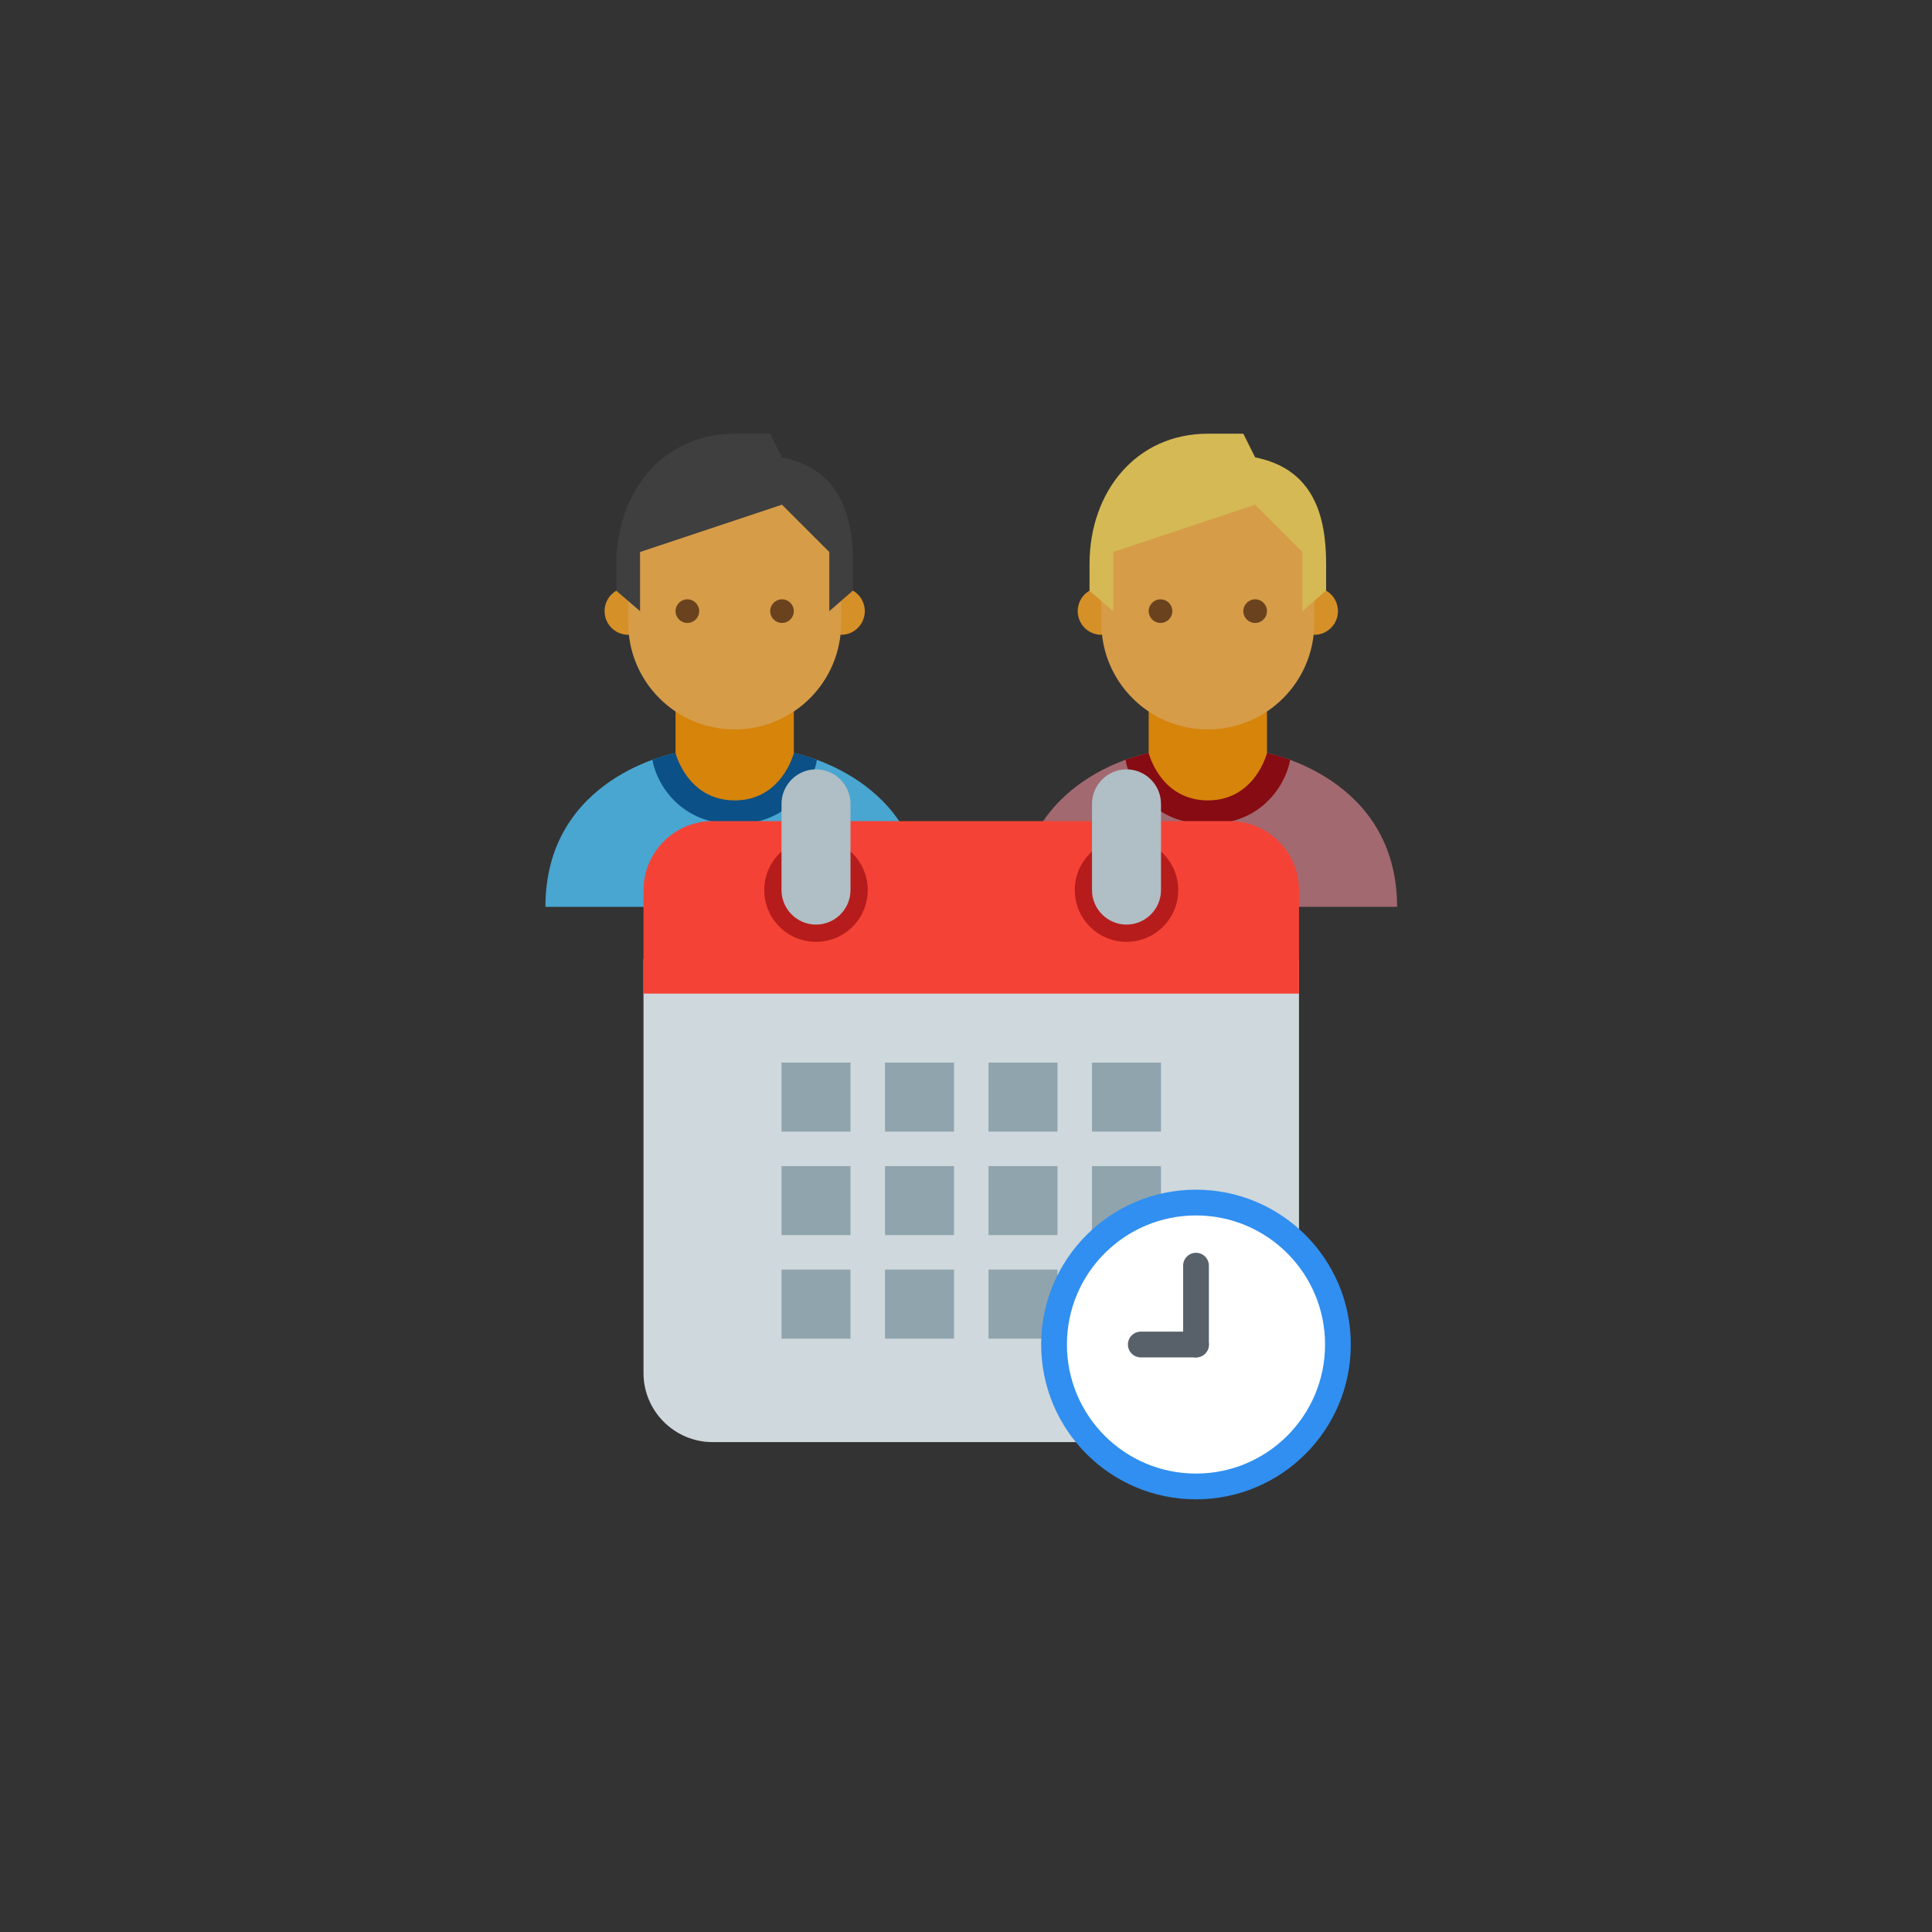 <svg width="150" height="150" viewBox="0 0 150 150" fill="none" xmlns="http://www.w3.org/2000/svg">
<rect x="0" y="0" width="150" height="150" fill="#333333" stroke="none"/>
<g opacity="0.8">
<path d="M98.368 58.469C98.368 58.469 97.449 62.143 93.776 62.143C90.102 62.143 89.184 58.469 89.184 58.469C89.184 58.469 79.082 60.293 79.082 70.408H108.47C108.47 60.329 98.368 58.469 98.368 58.469Z" fill="#BE777F"/>
<path d="M93.776 63.98C89.184 63.98 89.184 58.469 89.184 58.469V52.959H98.368V58.469C98.368 58.469 98.368 63.98 93.776 63.98Z" fill="#FF9800"/>
<path d="M103.878 47.449C103.878 48.464 103.056 49.286 102.041 49.286C101.027 49.286 100.205 48.464 100.205 47.449C100.205 46.434 101.027 45.612 102.041 45.612C103.056 45.612 103.878 46.434 103.878 47.449Z" fill="#FFA726"/>
<path d="M87.347 47.449C87.347 48.464 86.525 49.286 85.511 49.286C84.496 49.286 83.674 48.464 83.674 47.449C83.674 46.434 84.496 45.612 85.511 45.612C86.525 45.612 87.347 46.434 87.347 47.449Z" fill="#FFA726"/>
<path d="M102.041 41.939C102.041 34.927 85.51 37.374 85.51 41.939V48.367C85.51 52.933 89.21 56.633 93.776 56.633C98.341 56.633 102.041 52.933 102.041 48.367V41.939Z" fill="#FFB74D"/>
<path d="M93.775 33.673C88.196 33.673 84.592 38.196 84.592 43.776V45.873L86.428 47.449V42.857L97.449 39.184L101.122 42.857V47.449L102.959 45.85V43.776C102.959 40.079 102.006 36.415 97.449 35.51L96.531 33.673H93.775Z" fill="#FEDB5D"/>
<path d="M96.531 47.449C96.531 47.956 96.943 48.367 97.45 48.367C97.957 48.367 98.368 47.956 98.368 47.449C98.368 46.942 97.957 46.531 97.45 46.531C96.943 46.531 96.531 46.942 96.531 47.449Z" fill="#784719"/>
<path d="M89.184 47.449C89.184 47.956 89.596 48.367 90.102 48.367C90.609 48.367 91.021 47.956 91.021 47.449C91.021 46.942 90.609 46.531 90.102 46.531C89.596 46.531 89.184 46.942 89.184 47.449Z" fill="#784719"/>
<path d="M93.776 63.98C98.367 63.98 99.97 60.37 100.159 58.995C99.097 58.605 98.367 58.469 98.367 58.469C98.367 58.469 97.449 62.143 93.776 62.143C90.102 62.143 89.184 58.469 89.184 58.469C89.184 58.469 88.455 58.603 87.391 58.989C87.579 60.362 89.184 63.98 93.776 63.98Z" fill="#9B010A"/>
</g>
<g opacity="0.8">
<path d="M61.633 58.469C61.633 58.469 60.715 62.143 57.041 62.143C53.368 62.143 52.449 58.469 52.449 58.469C52.449 58.469 42.347 60.293 42.347 70.408H71.735C71.735 60.329 61.633 58.469 61.633 58.469Z" fill="#4FC3F7"/>
<path d="M57.041 63.98C52.449 63.98 52.449 58.469 52.449 58.469V52.959H61.633V58.469C61.633 58.469 61.633 63.98 57.041 63.98Z" fill="#FF9800"/>
<path d="M67.143 47.449C67.143 48.464 66.321 49.286 65.306 49.286C64.292 49.286 63.47 48.464 63.47 47.449C63.47 46.434 64.292 45.612 65.306 45.612C66.321 45.612 67.143 46.434 67.143 47.449Z" fill="#FFA726"/>
<path d="M50.612 47.449C50.612 48.464 49.791 49.286 48.776 49.286C47.761 49.286 46.939 48.464 46.939 47.449C46.939 46.434 47.761 45.612 48.776 45.612C49.791 45.612 50.612 46.434 50.612 47.449Z" fill="#FFA726"/>
<path d="M65.306 41.939C65.306 34.927 48.775 37.374 48.775 41.939V48.367C48.775 52.933 52.475 56.633 57.041 56.633C61.606 56.633 65.306 52.933 65.306 48.367V41.939Z" fill="#FFB74D"/>
<path d="M57.041 33.673C51.462 33.673 47.857 38.196 47.857 43.776V45.873L49.694 47.449V42.857L60.714 39.184L64.388 42.857V47.449L66.224 45.85V43.776C66.224 40.079 65.271 36.415 60.714 35.51L59.796 33.673H57.041Z" fill="#424242"/>
<path d="M59.796 47.449C59.796 47.956 60.208 48.367 60.715 48.367C61.222 48.367 61.633 47.956 61.633 47.449C61.633 46.942 61.222 46.531 60.715 46.531C60.208 46.531 59.796 46.942 59.796 47.449Z" fill="#784719"/>
<path d="M52.449 47.449C52.449 47.956 52.861 48.367 53.368 48.367C53.874 48.367 54.286 47.956 54.286 47.449C54.286 46.942 53.874 46.531 53.368 46.531C52.861 46.531 52.449 46.942 52.449 47.449Z" fill="#784719"/>
<path d="M57.041 63.98C61.633 63.98 63.235 60.37 63.424 58.995C62.362 58.605 61.633 58.469 61.633 58.469C61.633 58.469 60.714 62.143 57.041 62.143C53.367 62.143 52.449 58.469 52.449 58.469C52.449 58.469 51.72 58.603 50.656 58.989C50.844 60.362 52.449 63.98 57.041 63.98Z" fill="#01579B"/>
</g>
<path d="M49.961 106.607V74.464H100.854V106.607C100.854 109.554 98.444 111.964 95.497 111.964H55.319C52.372 111.964 49.961 109.554 49.961 106.607Z" fill="#CFD8DC"/>
<path d="M100.854 69.107V77.143H49.961V69.107C49.961 66.161 52.372 63.75 55.319 63.75H95.497C98.444 63.75 100.854 66.161 100.854 69.107Z" fill="#F44336"/>
<path d="M87.461 73.125C89.68 73.125 91.479 71.326 91.479 69.107C91.479 66.888 89.68 65.089 87.461 65.089C85.242 65.089 83.443 66.888 83.443 69.107C83.443 71.326 85.242 73.125 87.461 73.125Z" fill="#B71C1C"/>
<path d="M63.354 73.125C65.573 73.125 67.372 71.326 67.372 69.107C67.372 66.888 65.573 65.089 63.354 65.089C61.135 65.089 59.336 66.888 59.336 69.107C59.336 71.326 61.135 73.125 63.354 73.125Z" fill="#B71C1C"/>
<path d="M87.461 59.732C85.988 59.732 84.783 60.938 84.783 62.411V69.107C84.783 70.58 85.988 71.786 87.461 71.786C88.934 71.786 90.14 70.58 90.14 69.107V62.411C90.14 60.938 88.934 59.732 87.461 59.732Z" fill="#B0BEC5"/>
<path d="M63.354 59.732C61.881 59.732 60.676 60.938 60.676 62.411V69.107C60.676 70.58 61.881 71.786 63.354 71.786C64.828 71.786 66.033 70.58 66.033 69.107V62.411C66.033 60.938 64.828 59.732 63.354 59.732Z" fill="#B0BEC5"/>
<path d="M66.033 82.5H60.676V87.857H66.033V82.5Z" fill="#90A4AE"/>
<path d="M74.069 82.5H68.711V87.857H74.069V82.5Z" fill="#90A4AE"/>
<path d="M82.104 82.5H76.747V87.857H82.104V82.5Z" fill="#90A4AE"/>
<path d="M90.14 82.5H84.783V87.857H90.14V82.5Z" fill="#90A4AE"/>
<path d="M66.033 90.536H60.676V95.893H66.033V90.536Z" fill="#90A4AE"/>
<path d="M74.069 90.536H68.711V95.893H74.069V90.536Z" fill="#90A4AE"/>
<path d="M82.104 90.536H76.747V95.893H82.104V90.536Z" fill="#90A4AE"/>
<path d="M90.14 90.536H84.783V95.893H90.14V90.536Z" fill="#90A4AE"/>
<path d="M66.033 98.571H60.676V103.929H66.033V98.571Z" fill="#90A4AE"/>
<path d="M74.069 98.571H68.711V103.929H74.069V98.571Z" fill="#90A4AE"/>
<path d="M82.104 98.571H76.747V103.929H82.104V98.571Z" fill="#90A4AE"/>
<path d="M90.14 98.571H84.783V103.929H90.14V98.571Z" fill="#90A4AE"/>
<path fill-rule="evenodd" clip-rule="evenodd" d="M92.857 115.408C98.943 115.408 103.877 110.474 103.877 104.388C103.877 98.301 98.943 93.367 92.857 93.367C86.77 93.367 81.836 98.301 81.836 104.388C81.836 110.474 86.77 115.408 92.857 115.408Z" fill="white" stroke="#308FF0" stroke-width="2" stroke-linecap="round" stroke-linejoin="round"/>
<path fill-rule="evenodd" clip-rule="evenodd" d="M92.857 104.388V98.265V104.388Z" fill="white"/>
<path d="M92.857 104.388V98.265" stroke="#58616A" stroke-width="2" stroke-linecap="round" stroke-linejoin="round"/>
<path fill-rule="evenodd" clip-rule="evenodd" d="M92.857 104.388H88.571H92.857Z" fill="white"/>
<path d="M92.857 104.388H88.571" stroke="#58616A" stroke-width="2" stroke-linecap="round" stroke-linejoin="round"/>
</svg>
